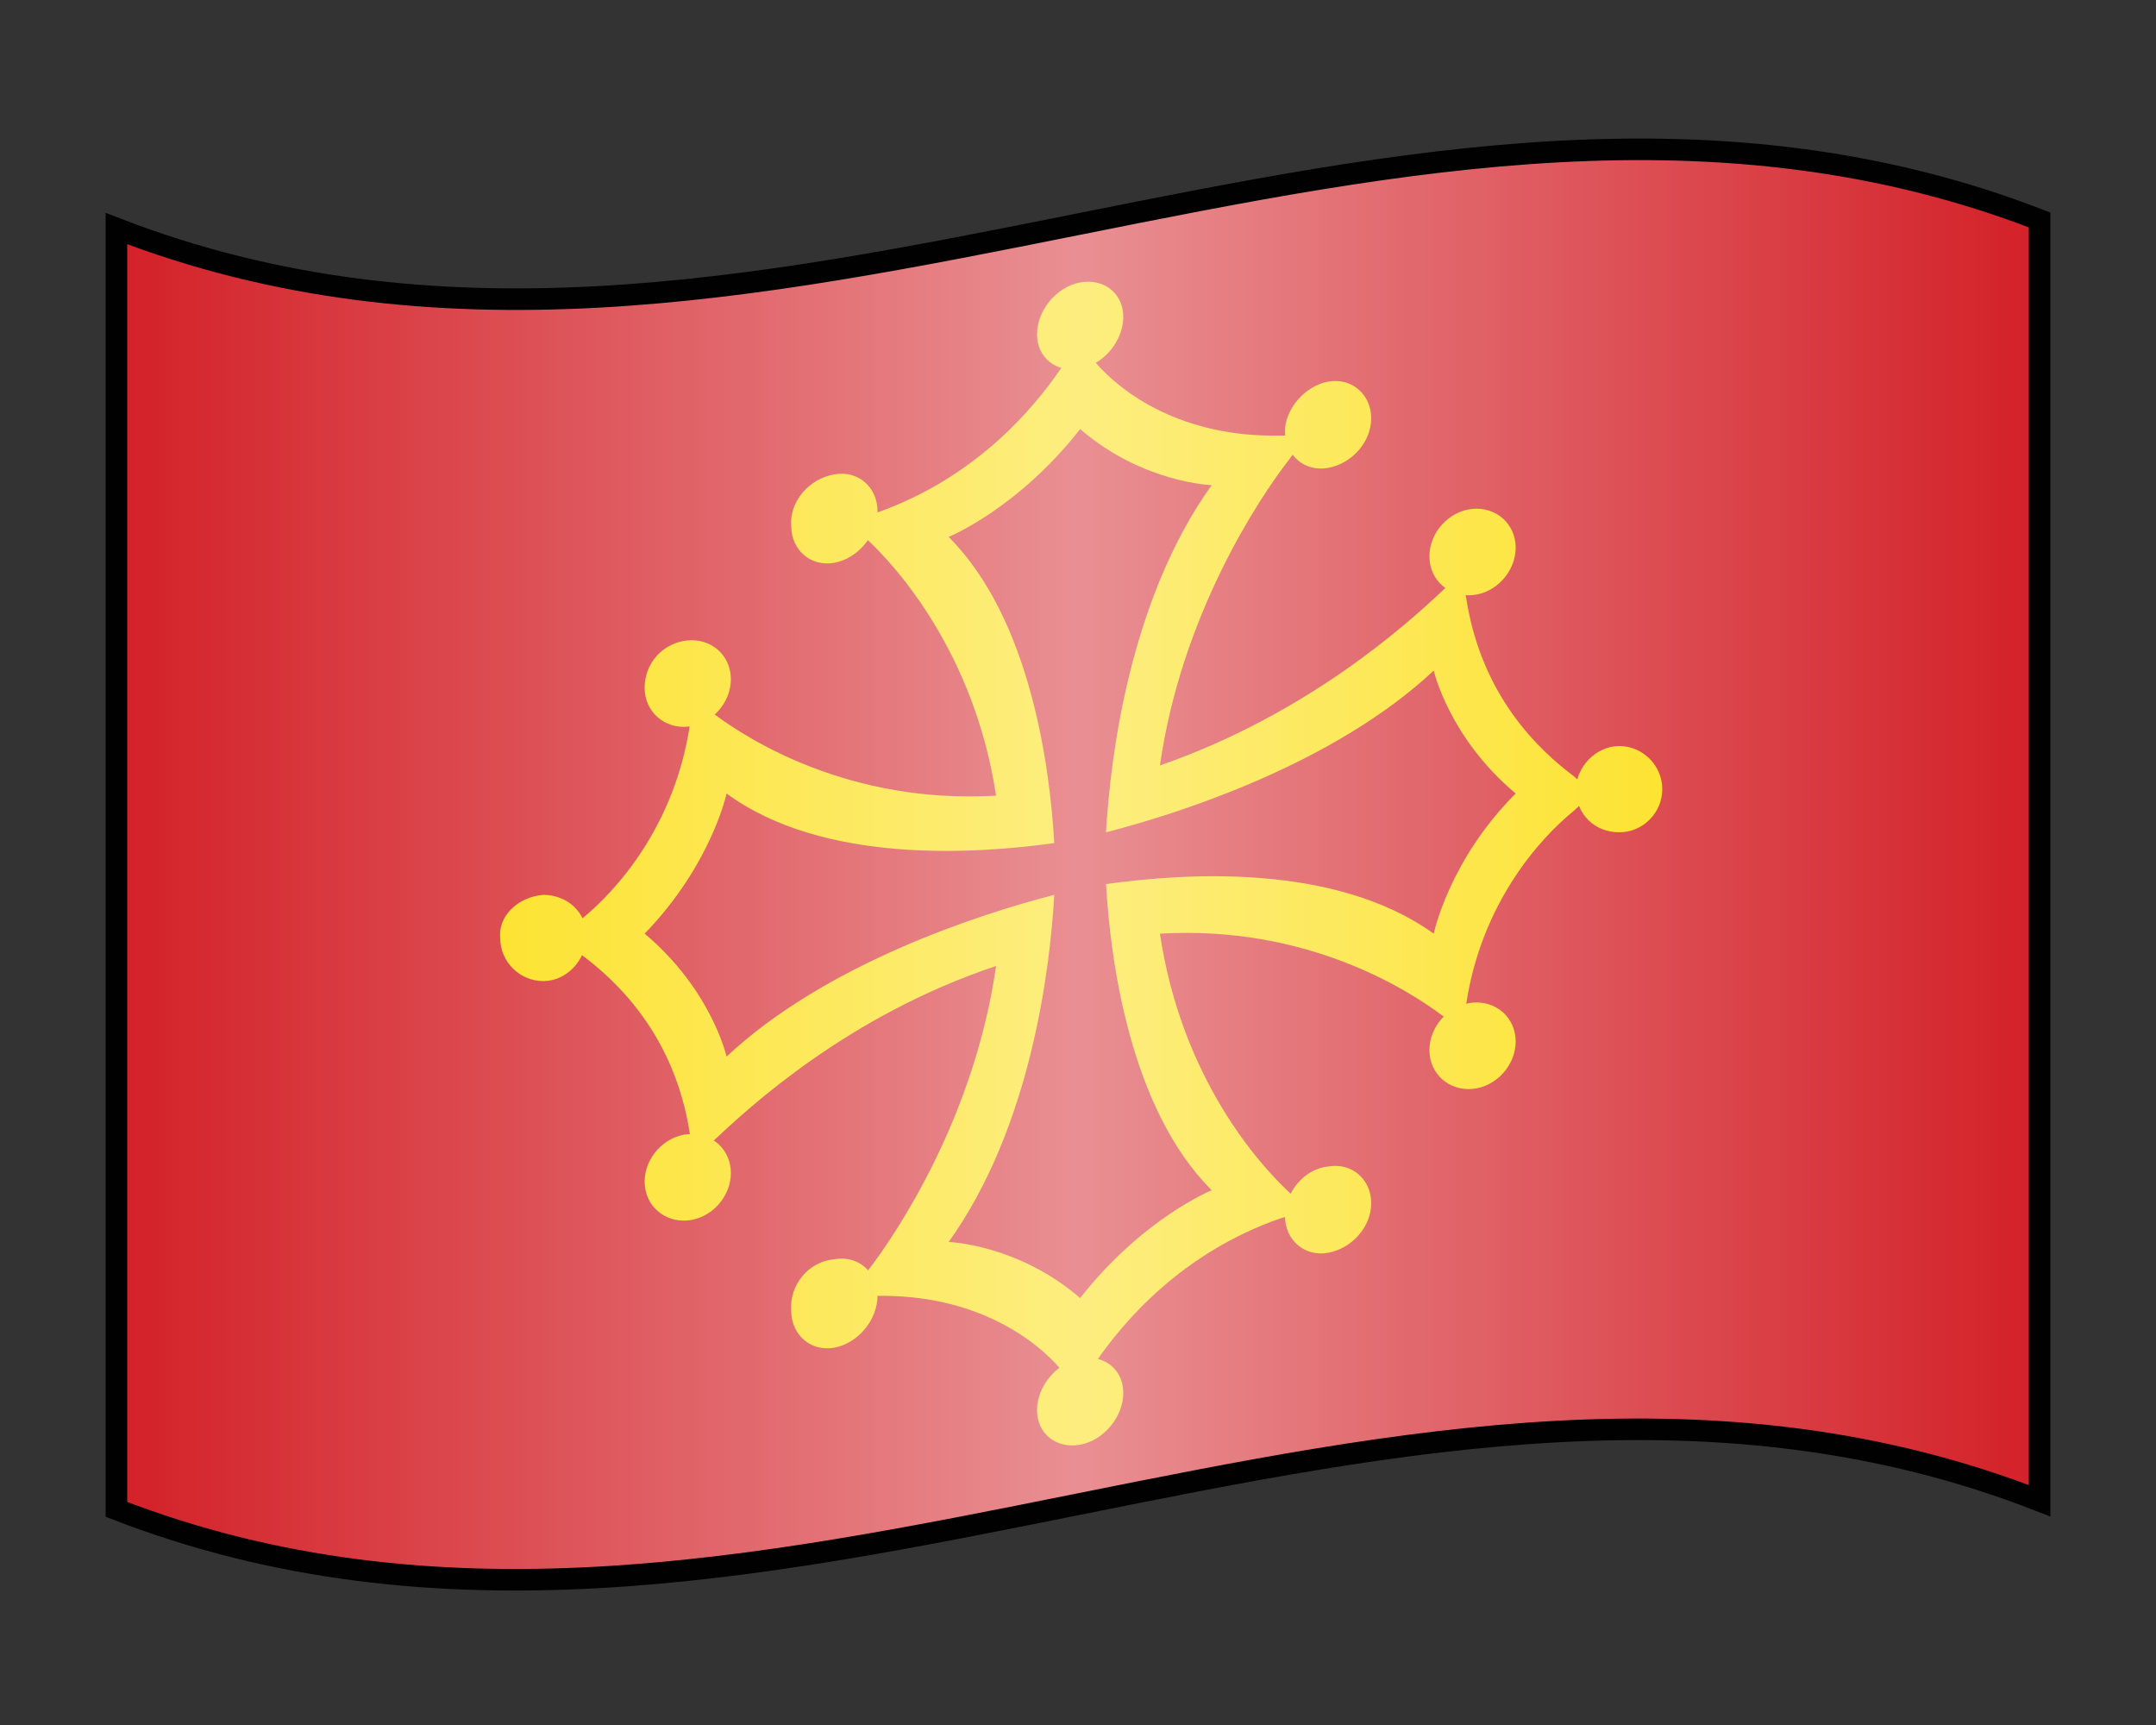 <?xml version="1.0" encoding="utf-8"?>
<!-- Generator: Adobe Illustrator 21.0.2, SVG Export Plug-In . SVG Version: 6.00 Build 0)  -->
<svg version="1.1" id="Layer_1" xmlns="http://www.w3.org/2000/svg" xmlns:xlink="http://www.w3.org/1999/xlink" x="0px" y="0px"
	 viewBox="0 0 100 80" style="enable-background:new 0 0 100 80;" xml:space="preserve">
<rect x="0" y="0" width="100" height="80" fill="#333333" stroke="none"/>
<style type="text/css">
	.st0{fill:#D32027;}
	.st1{fill:#FCDC00;}
	.st2{fill:url(#SVGID_1_);stroke:#010101;stroke-miterlimit:10;}
</style>
<g>
	<g>
		<path class="st0" d="M5.4,10.4C35.1,22,64.9-1.5,94.6,10c0,19.8,0,39.6,0,59.4C64.9,57.9,35.1,81.3,5.4,69.8
			C5.4,50,5.4,30.2,5.4,10.4z"/>
		<path class="st1" d="M26,43.5c0.3,0.3,0.7,0.5,1,0.8c1.6,1.2,4.3,3.7,5,8.3c0.1,0.4,0.1,0.8,0.2,1.2c0.3-0.3,0.6-0.6,0.9-0.9
			c1.6-1.5,6.2-5.8,13.1-8.1c-1,7-4.6,12.4-6,14.2c-0.3,0.4-0.5,0.7-0.8,1.1c0.4,0,0.8,0,1.2,0c4.6-0.1,7.4,2,8.6,3.4
			c0.3,0.3,0.5,0.6,0.8,0.9c0.3-0.4,0.5-0.8,0.8-1.2c1.3-1.9,4-5.1,8.6-6.7c0.4-0.1,0.8-0.3,1.2-0.4c-0.3-0.3-0.5-0.5-0.8-0.8
			c-1.4-1.3-5-5.3-6-12c6.8-0.4,11.5,2.6,13.1,3.8c0.3,0.2,0.6,0.5,0.9,0.7c0.1-0.4,0.1-0.8,0.2-1.2c0.7-4.7,3.4-7.7,5-9
			c0.3-0.3,0.7-0.6,1-0.8c-0.3-0.3-0.7-0.5-1-0.8c-1.6-1.2-4.3-3.7-5-8.3c-0.1-0.4-0.1-0.8-0.2-1.2c-0.3,0.3-0.6,0.6-0.9,0.9
			c-1.6,1.5-6.2,5.7-13.1,8.1c1-7,4.6-12.4,6-14.2c0.3-0.4,0.5-0.7,0.8-1.1c-0.4,0-0.8,0-1.2,0c-4.6,0.1-7.4-2-8.6-3.4
			c-0.3-0.3-0.5-0.6-0.8-0.9c-0.3,0.4-0.5,0.8-0.8,1.2c-1.3,1.9-4,5.1-8.6,6.7c-0.4,0.1-0.8,0.3-1.2,0.4c0.3,0.3,0.5,0.5,0.8,0.8
			c1.4,1.3,5,5.3,6,11.9c-6.8,0.4-11.5-2.6-13.1-3.8c-0.3-0.2-0.6-0.5-0.9-0.7c-0.1,0.4-0.1,0.8-0.2,1.2c-0.7,4.7-3.4,7.7-5,9
			C26.7,43,26.3,43.3,26,43.5z M29.9,43.3c3.1-3.2,3.8-6.5,3.8-6.5c4.5,3.3,11.6,2.8,15.2,2.3c-0.2-3.5-1.1-10.4-4.9-14.2
			c0,0,3.2-1.3,6.1-5c2.9,2.5,6.1,2.6,6.1,2.6c-3.8,5.3-4.7,12.6-4.9,16.1c3.5-0.9,10.6-3.2,15.2-7.5c0,0,0.7,3.1,3.8,5.7
			c-3.1,3.1-3.8,6.5-3.8,6.5C61.9,40,54.9,40.5,51.3,41c0.2,3.5,1.1,10.4,4.9,14.2c0,0-3.2,1.3-6.1,5c-2.9-2.5-6.1-2.6-6.1-2.6
			c3.8-5.3,4.7-12.6,4.9-16.1c-3.5,0.9-10.6,3.2-15.2,7.5C33.7,49,33,45.9,29.9,43.3z"/>
		<path class="st1" d="M25.2,41.5c1.1,0,2,0.8,2,1.9c0,1.1-0.9,2.1-2,2.1c-1.1,0-2-0.9-2-2C23.1,42.5,24,41.6,25.2,41.5z"/>
		<path class="st1" d="M31.9,29.7c1.1-0.1,2,0.7,2,1.8c0,1.1-0.9,2.1-2,2.2c-1.1,0.1-2-0.7-2-1.8C29.9,30.7,30.8,29.8,31.9,29.7z"/>
		<path class="st1" d="M31.9,52.6c1.1-0.1,2,0.7,2,1.8c0,1.1-0.9,2.1-2,2.2c-1.1,0.1-2-0.7-2-1.8C29.9,53.7,30.8,52.7,31.9,52.6z"/>
		<path class="st1" d="M38.7,22c1.1-0.2,2,0.6,2,1.7c0,1.1-0.9,2.2-2,2.4c-1.1,0.2-2-0.6-2-1.7C36.6,23.3,37.5,22.2,38.7,22z"/>
		<path class="st1" d="M38.7,58.4c1.1-0.2,2,0.6,2,1.7c0,1.1-0.9,2.2-2,2.4c-1.1,0.2-2-0.6-2-1.7C36.6,59.6,37.5,58.5,38.7,58.4z"/>
		<path class="st1" d="M50.1,13.1c1.1-0.2,2,0.5,2,1.6c0,1.1-0.9,2.2-2,2.4c-1.1,0.2-2-0.5-2-1.6C48.1,14.4,49,13.3,50.1,13.1z"/>
		<path class="st1" d="M50.1,63c1.1-0.2,2,0.5,2,1.6c0,1.1-0.9,2.2-2,2.4c-1.1,0.2-2-0.5-2-1.6C48.1,64.3,49,63.2,50.1,63z"/>
		<path class="st1" d="M61.6,17.7c1.1-0.2,2,0.6,2,1.7c0,1.1-0.9,2.1-2,2.3c-1.1,0.2-2-0.6-2-1.7C59.6,19,60.5,17.9,61.6,17.7z"/>
		<path class="st1" d="M61.6,54.1c1.1-0.2,2,0.6,2,1.7c0,1.1-0.9,2.1-2,2.3c-1.1,0.2-2-0.6-2-1.7C59.6,55.3,60.5,54.2,61.6,54.1z"/>
		<path class="st1" d="M68.3,23.6c1.1-0.1,2,0.7,2,1.8c0,1.1-0.9,2.1-2,2.2c-1.1,0.1-2-0.7-2-1.8C66.3,24.7,67.2,23.7,68.3,23.6z"/>
		<path class="st1" d="M68.3,46.5c1.1-0.1,2,0.7,2,1.8c0,1.1-0.9,2.1-2,2.2c-1.1,0.1-2-0.7-2-1.8C66.3,47.6,67.2,46.6,68.3,46.5z"/>
		<path class="st1" d="M75.1,34.6c1.1,0,2,0.9,2,2c0,1.1-0.9,2-2,2c-1.1,0-2-0.8-2-2C73.1,35.6,74,34.6,75.1,34.6z"/>
	</g>
	<linearGradient id="SVGID_1_" gradientUnits="userSpaceOnUse" x1="5.382" y1="40.085" x2="94.618" y2="40.085">
		<stop  offset="0" style="stop-color:#FFFFFF;stop-opacity:0"/>
		<stop  offset="0.5" style="stop-color:#FFFFFF;stop-opacity:0.5"/>
		<stop  offset="1" style="stop-color:#FFFFFF;stop-opacity:0"/>
	</linearGradient>
	<path class="st2" d="M94.6,69.6C64.9,58,35.1,81.5,5.4,70c0-19.8,0-39.6,0-59.4c29.7,11.5,59.5-11.9,89.2-0.4
		C94.6,30,94.6,49.8,94.6,69.6z"/>
</g>
</svg>
